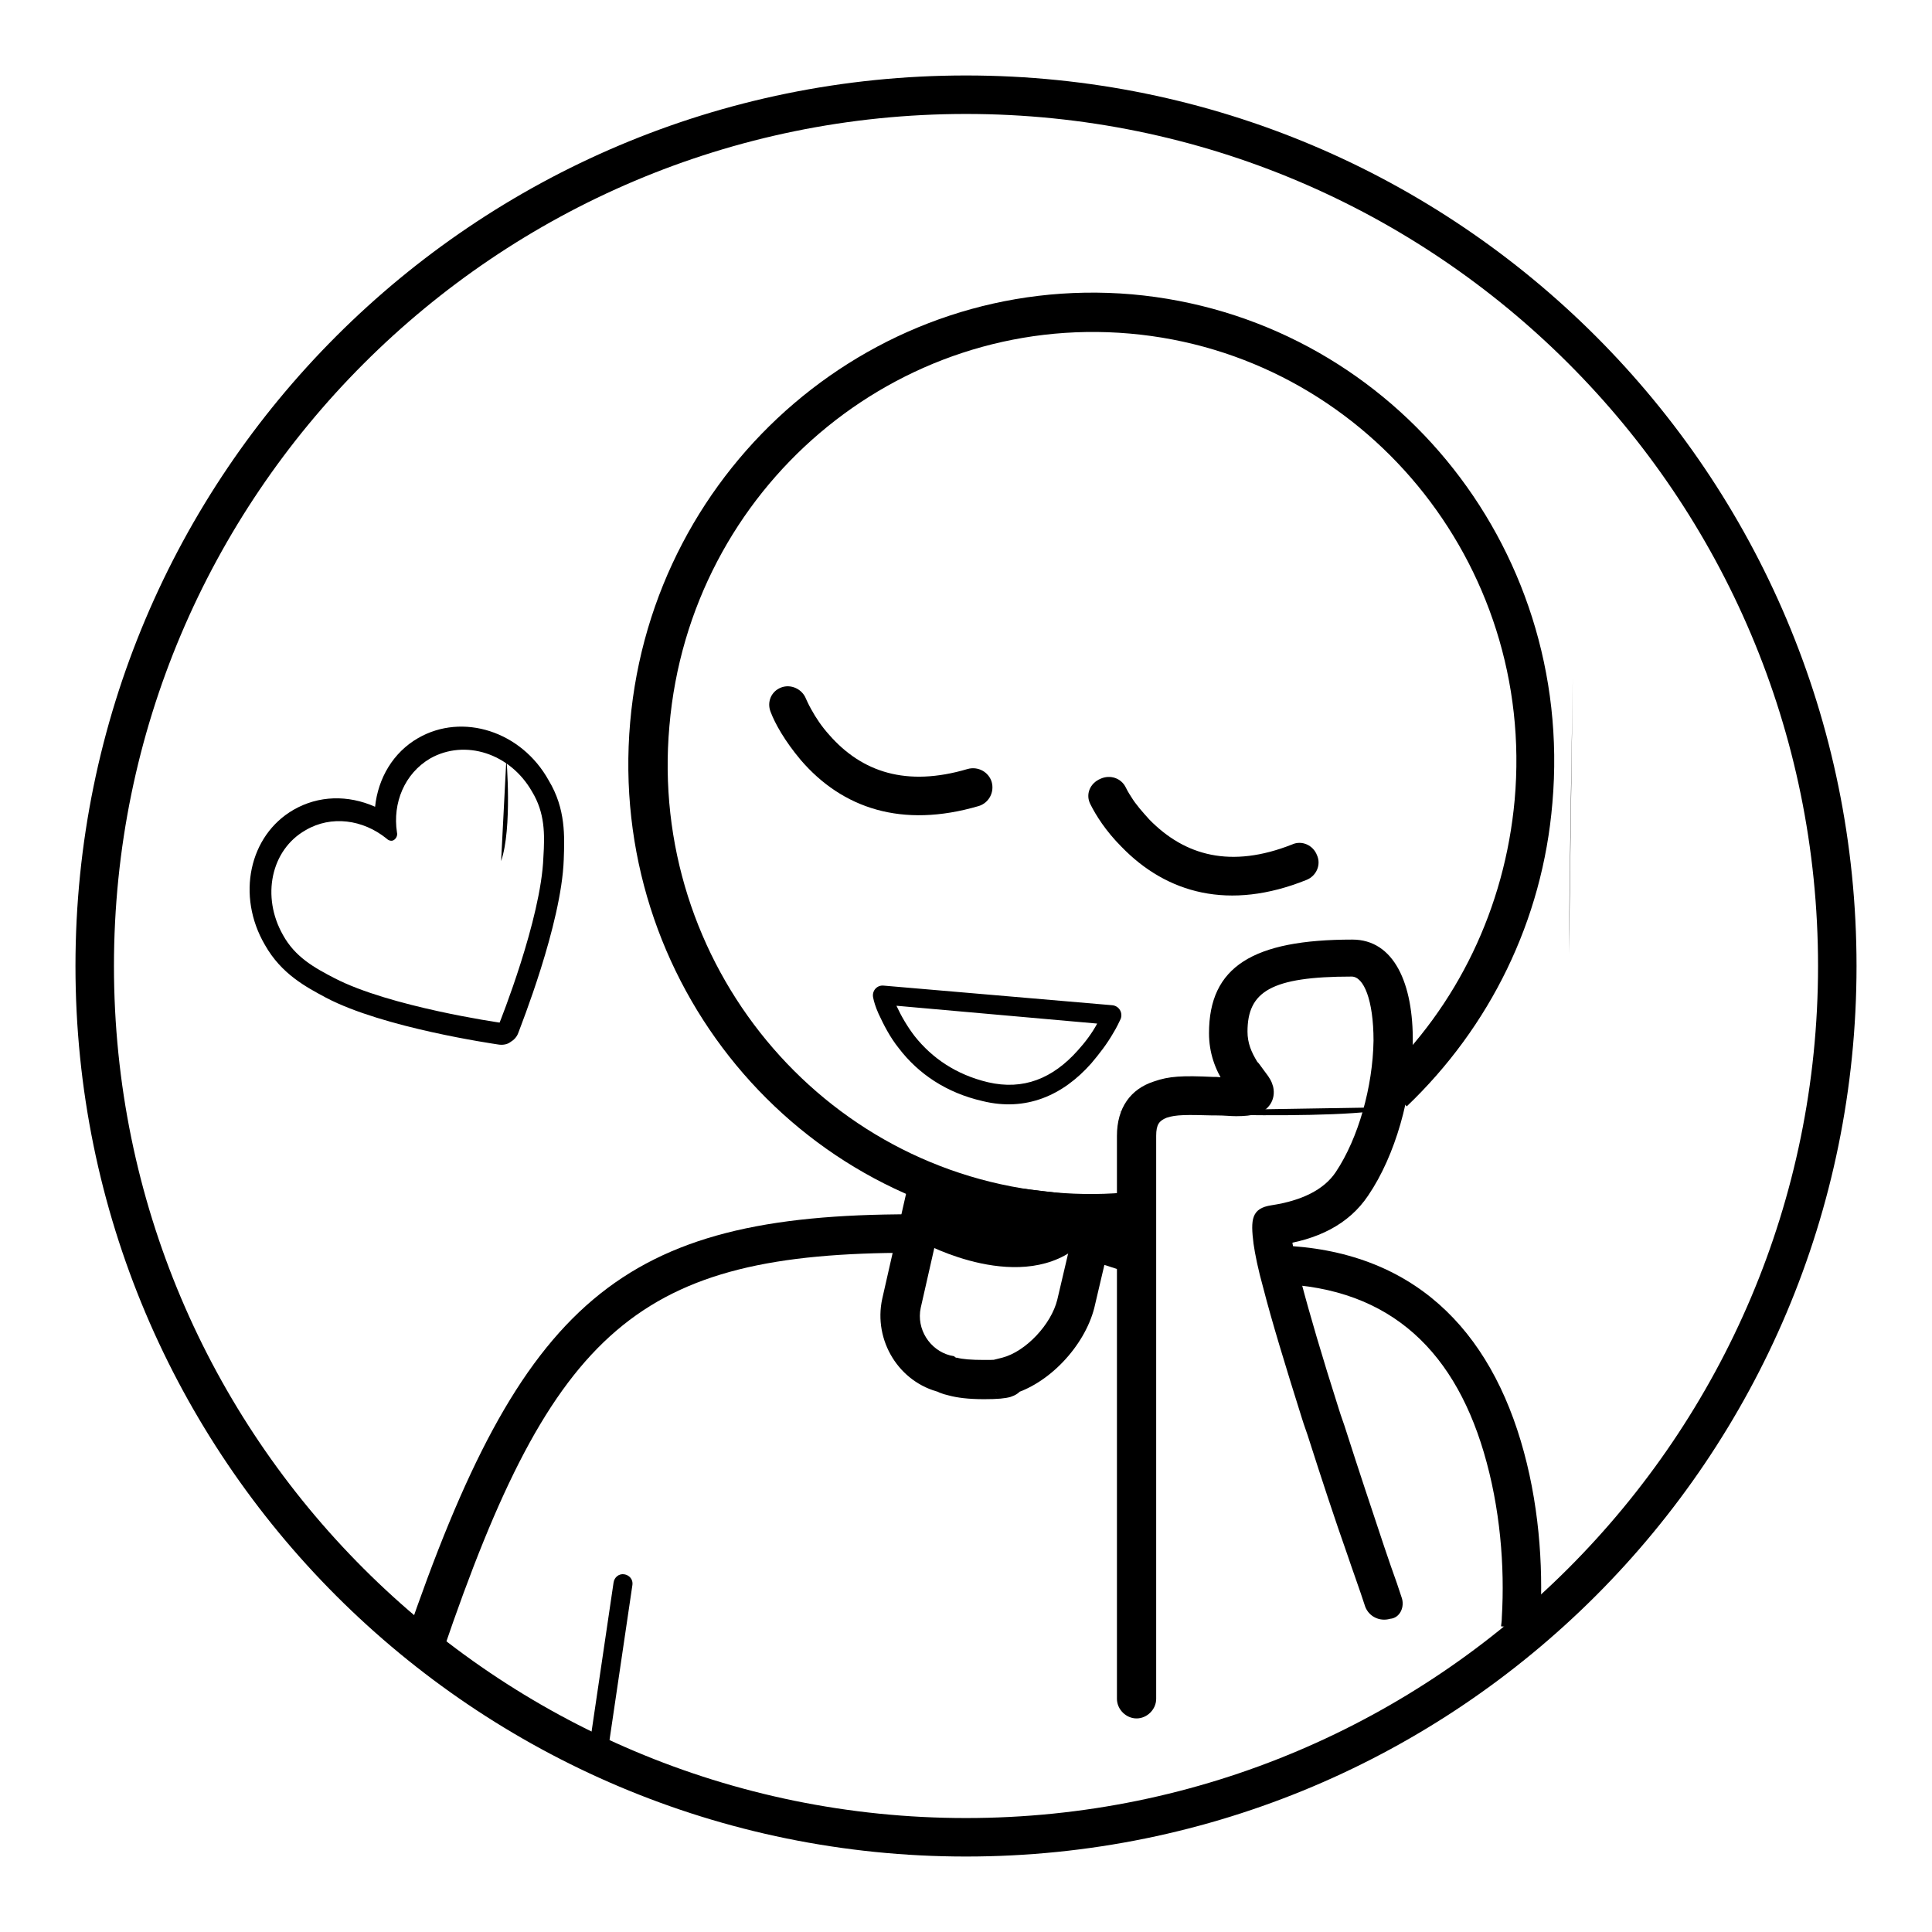 <?xml version="1.0" encoding="utf-8"?>
<!-- Svg Vector Icons : http://www.onlinewebfonts.com/icon -->
<!DOCTYPE svg PUBLIC "-//W3C//DTD SVG 1.1//EN" "http://www.w3.org/Graphics/SVG/1.1/DTD/svg11.dtd">
<svg version="1.1" xmlns="http://www.w3.org/2000/svg" xmlns:xlink="http://www.w3.org/1999/xlink" x="0px" y="0px" viewBox="0 0 256 256" enable-background="new 0 0 256 256" xml:space="preserve">
<g><g><path fill="#000000" d="M128,246c65.2,0,118-52.8,118-118c0-65.2-52.8-118-118-118C62.8,10,10,62.8,10,128C10,193.2,62.8,246,128,246L128,246z M128,240.9c-62.3,0-112.9-50.5-112.9-112.9C15.1,65.7,65.7,15.1,128,15.1c62.3,0,112.9,50.5,112.9,112.9C240.9,190.3,190.3,240.9,128,240.9L128,240.9z"/><path fill="#000000" d="M130.4,180.2c-1.7,0-2.9-0.1-3.6-0.3c-0.2,0-0.2,0,0,0.1l-0.4-0.3l-0.5-0.1c-2.7-0.7-4.5-3.5-3.9-6.3l3.2-14.1l-2.8,2l22.6,2.7l-2.2-3.2l-2.7,11.5c-0.8,3.3-4.2,6.9-7.3,7.7l-5.6,1.4l4.9,3.2c-0.2-0.1-0.2-0.1-0.5-0.5c-0.7-1-0.9-2-0.2-3c0.4-0.6,0.8-0.8,1.2-1C132.3,180.2,131.6,180.2,130.4,180.2L130.4,180.2z M130.4,185.4c1.8,0,2.8-0.1,3.5-0.3c0.6-0.2,1.2-0.5,1.6-1.2c0.7-1.1,0.5-2.1-0.2-3.2c-0.3-0.3-0.3-0.3-0.6-0.5l-1.4,2.1l0.6,2.5c5-1.3,9.8-6.4,11.1-11.5l2.7-11.5l0.7-2.8l-2.9-0.3l-22.6-2.7l-2.3-0.3l-0.5,2.3l-3.2,14.1c-1.2,5.5,2.2,11.1,7.7,12.4l0.6-2.5l-1.5,2.1c0.4,0.3,1.1,0.6,2,0.8C126.8,185.2,128.3,185.4,130.4,185.4L130.4,185.4z"/><path fill="#000000" d="M122.4,164.7c0,0,13.2,7.2,21,0c7.8-7.2,0.9-5.8,0.9-5.8s-17.2,3.7-21.9,0.6C117.7,156.4,122.4,164.7,122.4,164.7z"/><path fill="#000000" d="M58.7,218.8c14.6-42.9,26-52.8,62-52.8v-5.1c-38.4,0-51.6,11.4-66.9,56.2L58.7,218.8L58.7,218.8z"/><path fill="#000000" d="M204,215.9c0-0.3,0.1-0.8,0.1-1.4c0.4-7.2-0.2-15.6-2.6-23.6c-4.8-16-15.6-25.9-33.6-25.9v5.1c15.5,0,24.5,8.2,28.7,22.3c2.2,7.4,2.8,15.2,2.4,21.9c0,0.6-0.1,1-0.1,1.2L204,215.9L204,215.9z"/><path fill="#000000" d="M148.2,147.3c0,0,30.5,1.4,36.7-0.6"/><path fill="#000000" d="M80.7,231l3.1-21c0.1-0.7-0.4-1.3-1.1-1.4c-0.7-0.1-1.3,0.4-1.4,1.1l-3.1,21c-0.1,0.7,0.4,1.3,1.1,1.4C79.9,232.2,80.6,231.7,80.7,231L80.7,231z"/><path fill="#000000" d="M208.4,89.6c0,0-0.5,30.7-0.5,36.8"/><path fill="#000000" d="M185.7,211.6c-0.1-0.3-0.3-0.9-0.6-1.8c-0.5-1.4-1.1-3.1-1.7-4.9c-1.7-5.1-3.4-10.2-5-15.2c-0.3-1-0.7-2-1-3c-2.2-6.9-3.9-12.7-5-16.9c-0.6-2.3-1-4.2-1.2-5.4c-0.1-0.5-0.1-0.9-0.1-1.1c0,0.1,0,0.2-0.1,0.5c-0.3,0.6-0.9,1.1-1.7,1.2c5.2-0.7,9.4-2.7,12-6.6c3.6-5.3,5.8-13.2,5.9-20.2c0.1-7.9-2.5-13.7-8-13.7c-13.2,0-19,3.6-19,12.4c0,2.6,0.8,4.8,2.1,6.8c0.2,0.3,0.4,0.6,0.7,0.9c0.1,0.2,0.6,0.8,0.5,0.7c0.1,0.2,0.2,0.3,0.1,0c-0.3-1.3,0.5-2.3,1.3-2.5c-0.1,0-0.5,0-1.3,0c-0.7,0-1.3,0-2.4-0.1c-0.2,0-0.2,0-0.4,0c-4.2-0.2-5.9-0.1-7.9,0.6c-3.1,1-4.9,3.5-4.9,7.2v74.6c0,1.4,1.2,2.6,2.6,2.6c1.4,0,2.6-1.2,2.6-2.6v-74.6c0-1.5,0.4-2,1.4-2.4c1.2-0.4,2.6-0.4,6.1-0.3c0.2,0,0.2,0,0.5,0c1.1,0,1.8,0.1,2.6,0.1c1.2,0,2-0.1,2.7-0.3c1.5-0.4,2.6-1.8,2.2-3.6c-0.2-0.7-0.4-1.1-1.1-2c-0.9-1.2-0.7-1-1-1.3c-0.8-1.3-1.3-2.5-1.3-4c0-5.3,3.1-7.3,13.8-7.3c1.6,0,2.9,3.1,2.9,8.5c-0.1,6.1-2,12.9-5,17.4c-1.6,2.4-4.6,3.8-8.5,4.4c-2.7,0.4-2.8,1.9-2.4,5.1c0.2,1.4,0.6,3.4,1.3,5.9c1.1,4.3,2.9,10.2,5.1,17.2c0.3,1,0.7,2,1,3c1.6,5,3.3,10.2,5.1,15.3c0.6,1.8,1.2,3.4,1.7,4.9c0.3,0.9,0.5,1.5,0.6,1.8c0.5,1.3,1.9,2,3.3,1.6C185.5,214.4,186.2,212.9,185.7,211.6L185.7,211.6z"/><path fill="#000000" d="M186.4,146.6c11-10.5,18-24.6,19.3-40.2c3-34.3-21.9-64.4-55.7-67.4c-33.7-2.9-63.5,22.5-66.5,56.7c-3,34.3,21.9,64.4,55.7,67.4c3.9,0.3,7.7,0.3,11.5-0.1l-0.5-5.1c-3.5,0.4-7,0.4-10.5,0.1c-30.9-2.7-53.8-30.4-51-61.8c2.7-31.5,30.1-54.7,61-52c30.9,2.7,53.8,30.4,51,61.8c-1.3,14.3-7.6,27.3-17.7,36.9L186.4,146.6L186.4,146.6z"/><path fill="#000000" d="M102.1,94.3c0.6,1.6,1.9,3.9,4,6.4c5.5,6.4,13.4,9.1,23.6,6.1c1.3-0.4,2.1-1.8,1.7-3.2c-0.4-1.3-1.8-2.1-3.2-1.7c-8.1,2.4-14,0.4-18.3-4.5c-1-1.1-1.8-2.3-2.4-3.4c-0.4-0.7-0.6-1.2-0.7-1.4c-0.5-1.3-2-2-3.3-1.5S101.6,93,102.1,94.3L102.1,94.3z"/><path fill="#000000" d="M144.5,106.6c0.7,1.4,2,3.5,4.1,5.6c6,6.2,14.3,8.5,24.5,4.4c1.3-0.5,2-2,1.4-3.3c-0.5-1.3-2-2-3.3-1.4c-8.1,3.2-14.2,1.5-18.9-3.3c-0.9-1-1.8-2-2.4-3c-0.4-0.6-0.6-1-0.7-1.2c-0.6-1.3-2.1-1.8-3.4-1.2C144.4,103.8,143.8,105.3,144.5,106.6L144.5,106.6z"/><path fill="#000000" d="M116.9,133.1l30.4,2.7l-1.1-1.8c-0.1,0.3-0.4,0.9-0.8,1.6c-0.7,1.3-1.6,2.5-2.6,3.6c-3.3,3.7-7.2,5.3-11.9,4.2c-4.2-1-7.4-3.2-9.7-6.1c-1-1.3-1.8-2.7-2.4-4c-0.3-0.8-0.5-1.4-0.6-1.7L116.9,133.1L116.9,133.1z M117.1,130.6c-0.9-0.1-1.6,0.7-1.4,1.6c0.1,0.5,0.3,1.2,0.7,2.1c0.7,1.5,1.5,3.1,2.7,4.6c2.6,3.4,6.3,5.9,11.1,7c5.7,1.4,10.6-0.7,14.4-5c1.1-1.3,2.1-2.6,2.9-4c0.5-0.8,0.8-1.5,1-1.9c0.3-0.8-0.2-1.7-1.1-1.8L117.1,130.6L117.1,130.6z"/><path fill="#000000" d="M72,113.6c-0.3,8.2-5.8,21.9-5.8,21.9s-14.6-2.1-21.9-5.9c-2.7-1.4-5.2-2.8-6.8-5.7c-2.9-5.1-1.6-11.3,3-13.9c3.4-2,7.6-1.4,10.7,1.1v0l0,0c0.3,0.3,0.7,0.4,1,0.2c0.3-0.2,0.5-0.6,0.4-1l0,0c-0.6-3.9,1-7.8,4.4-9.8c4.6-2.6,10.6-0.7,13.5,4.4C72.2,107.7,72.2,110.5,72,113.6 M55.4,97.8c-3.3,1.9-5.3,5.3-5.7,9.1c-3.6-1.6-7.5-1.5-10.8,0.4c-5.9,3.4-7.6,11.4-3.8,17.9c2.2,3.9,5.5,5.6,8.1,7c7.6,4,22.2,6.1,22.8,6.2c0.6,0.1,1.2,0,1.6-0.3c0.5-0.3,0.9-0.7,1.1-1.3c0.2-0.6,5.7-14.3,6-22.9c0.1-3,0.3-6.7-2-10.5C69.1,96.9,61.3,94.4,55.4,97.8"/><path fill="#000000" d="M67.1,100.5c0,0,0.8,9.2-0.7,13.6"/><path fill="#000000" d="M145.7,167.4l3.7,1.2l1.6-4.9l-3.7-1.2L145.7,167.4L145.7,167.4z"/></g></g>
</svg>